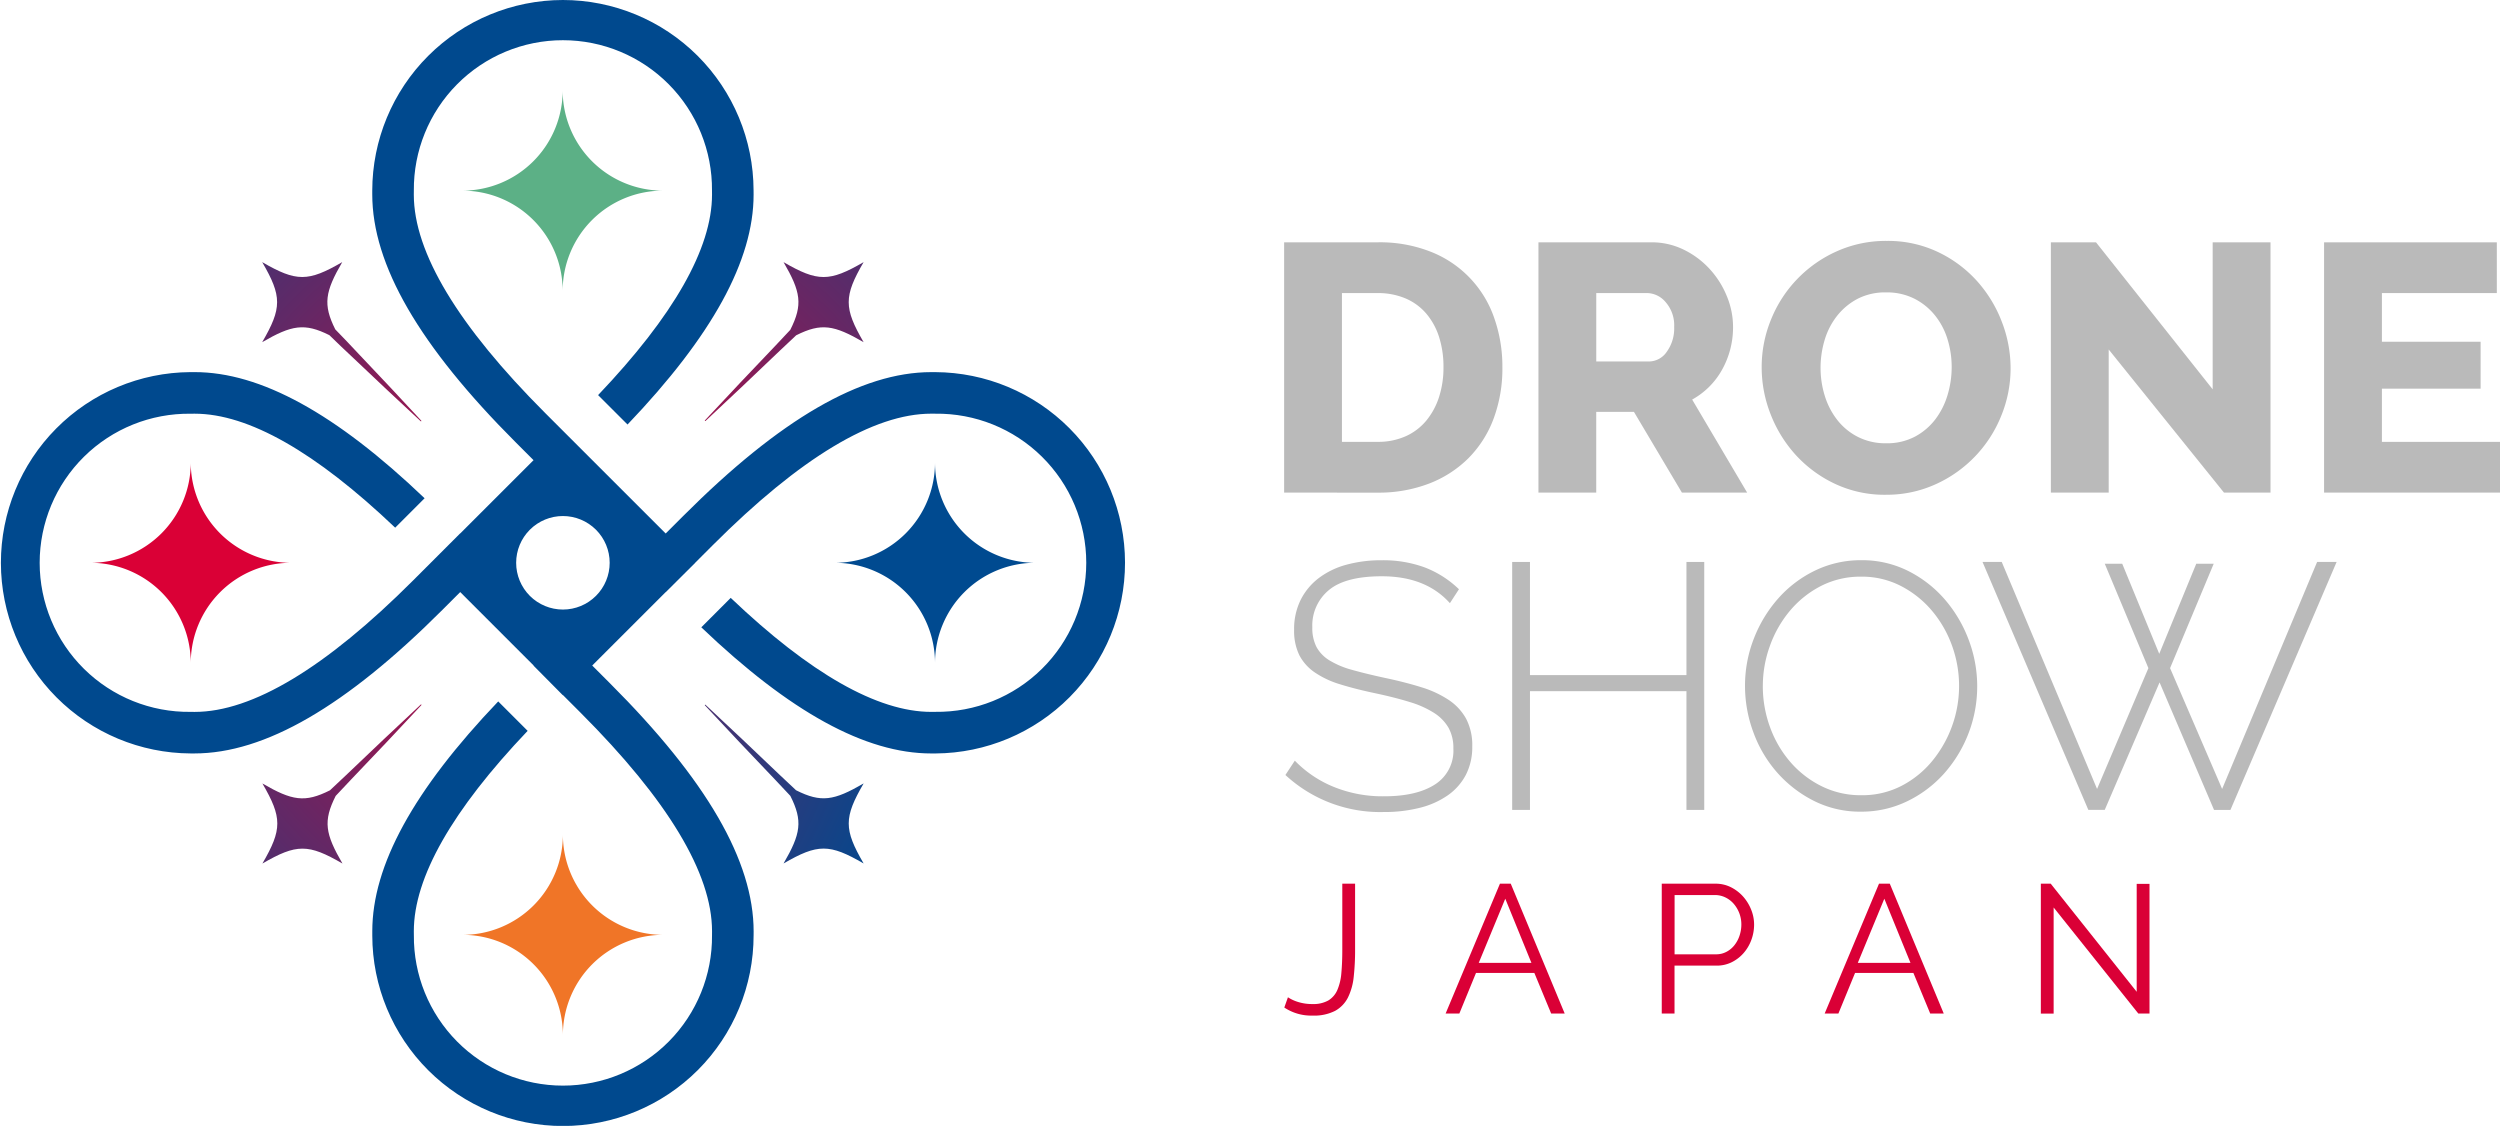 <svg xmlns="http://www.w3.org/2000/svg" xmlns:xlink="http://www.w3.org/1999/xlink" width="405" height="182.391" viewBox="0 0 405 182.391">
    <defs>
        <clipPath id="jehlur6f4b">
            <path data-name="長方形 42" style="fill:none" d="M0 0h405v182.391H0z"/>
        </clipPath>
        <clipPath id="d39ltlqjic">
            <path data-name="パス 37" d="M83.617 91.173a7.575 7.575 0 1 1 7.577 7.575 7.574 7.574 0 0 1-7.577-7.575M91.189 0a30.922 30.922 0 0 0-30.883 30.889v.589c0 11.416 7.61 24.551 23.272 40.213l2.857 2.858-11.88 11.872-.011-.011-4.762 4.762-2.857 2.858c-14.133 14.135-26.041 21.3-35.395 21.3l-.641-.007a24.152 24.152 0 1 1 0-48.3l.644-.005c8.706 0 19.623 6.215 32.488 18.467l.022-.024 4.743-4.744C54.4 66.975 42.185 60.283 31.533 60.283H30.834a30.888 30.888 0 0 0 .055 61.775h.587c11.417 0 24.551-7.613 40.211-23.275l2.857-2.857.011-.011 11.9 11.9-.022.02 4.74 4.784.023-.02 2.856 2.857c14.133 14.137 21.3 26.044 21.3 35.4l-.005.644a24.151 24.151 0 1 1-48.3 0l-.007-.647c0-8.695 6.207-19.605 18.438-32.456l-4.767-4.767c-13.722 14.378-20.4 26.577-20.4 37.223v.7a30.886 30.886 0 0 0 61.773-.055l.005-.589c0-11.416-7.612-24.551-23.273-40.213l-2.857-2.86-.02-.02 11.9-11.894.011.012 4.774-4.754-.009-.009 2.858-2.857c14.133-14.135 26.043-21.3 35.395-21.3l.643.005a24.152 24.152 0 1 1 0 48.3l-.645.007c-8.706 0-19.626-6.215-32.488-18.468l-.027.024-4.74 4.744c14.388 13.741 26.6 20.434 37.255 20.434h.7a30.888 30.888 0 0 0-.055-61.775h-.642c-11.363 0-24.5 7.613-40.159 23.275l-2.858 2.857-.011.009-11.883-11.877-4.764-4.763-2.858-2.858c-14.133-14.135-21.3-26.043-21.3-35.4l.007-.643a24.151 24.151 0 1 1 48.3 0l.005.645c0 8.7-6.212 19.619-18.456 32.478l.013.013 4.755 4.752c13.735-14.386 20.423-26.595 20.423-37.244l-.005-.7A30.912 30.912 0 0 0 91.189 0z" style="fill:none"/>
        </clipPath>
        <clipPath id="p3abn1fgid">
            <path data-name="パス 38" d="M31.533 31.524c3.221 5.543 3.221 7.43 0 12.971 4.786-2.777 6.848-3.152 10.886-1.136 1.3 1.285 2.641 2.531 3.974 3.789q5.368 5.115 10.816 10.152a.067.067 0 0 0 .093 0 .066.066 0 0 0 0-.094q-5.037-5.449-10.15-10.819c-1.253-1.329-2.5-2.667-3.778-3.964-2.026-4.046-1.651-6.109 1.129-10.9-5.543 3.218-7.426 3.218-12.973 0" transform="translate(-31.533 -31.524)" style="fill:none"/>
        </clipPath>
        <clipPath id="4xpjnvzzaf">
            <path data-name="パス 39" d="M97.517 31.524c2.8 4.821 3.165 6.878 1.092 10.977-.808.858-1.611 1.721-2.421 2.578q-5.736 5.995-11.4 12.074a.067.067 0 0 0 .094.1q6.078-5.67 12.069-11.413c.869-.824 1.744-1.639 2.616-2.461 4.064-2.038 6.123-1.67 10.925 1.117-3.219-5.541-3.219-7.427 0-12.971-5.546 3.218-7.429 3.218-12.975 0" transform="translate(-84.773 -31.524)" style="fill:none"/>
        </clipPath>
        <clipPath id="hzlg17rhsh">
            <path data-name="パス 40" d="M84.791 84.77a.068.068 0 0 0-.005.094q5.663 6.074 11.4 12.069c.816.859 1.62 1.727 2.435 2.59 2.058 4.085 1.693 6.145-1.1 10.954 5.547-3.217 7.433-3.217 12.975 0-3.219-5.54-3.219-7.426 0-12.97-4.809 2.792-6.868 3.159-10.95 1.106-.863-.815-1.734-1.624-2.6-2.442q-5.993-5.74-12.069-11.4a.059.059 0 0 0-.046-.019.058.058 0 0 0-.044.019" transform="translate(-84.769 -84.751)" style="fill:none"/>
        </clipPath>
        <clipPath id="5q56v0jcpj">
            <path data-name="パス 41" d="M57.214 84.742q-6.084 5.671-12.088 11.424c-.871.826-1.752 1.643-2.625 2.468-4.076 2.049-6.136 1.682-10.942-1.109 3.219 5.543 3.219 7.43 0 12.971 5.546-3.218 7.43-3.218 12.971 0-2.794-4.81-3.159-6.871-1.1-10.955.822-.87 1.634-1.747 2.458-2.613q5.752-6 11.421-12.092a.06.06 0 0 0 0-.09.057.057 0 0 0-.046-.023.076.076 0 0 0-.048.019" transform="translate(-31.559 -84.723)" style="fill:none"/>
        </clipPath>
        <radialGradient id="4a22t7ag5a" cx=".505" cy=".5" r=".497" gradientTransform="matrix(1 0 0 -1 0 2)" gradientUnits="objectBoundingBox">
            <stop offset="0" stop-color="#da0035"/>
            <stop offset="1" stop-color="#00498e"/>
        </radialGradient>
        <radialGradient id="2e99a771ne" cx="1.843" cy="1.853" r="4.277" gradientTransform="matrix(0 -1 -1 0 3.778 3.777)" xlink:href="#4a22t7ag5a"/>
        <radialGradient id="9nmnmrn2ng" cx="-.939" cy="1.857" r="4.285" gradientTransform="matrix(0 -1 -1.001 0 1.001 .996)" xlink:href="#4a22t7ag5a"/>
        <radialGradient id="zbe0l19ehi" cx="-.938" cy="-.928" r="4.289" gradientTransform="rotate(-90 -1.784 0)" xlink:href="#4a22t7ag5a"/>
        <radialGradient id="gpgowlrfck" cx="1.844" cy="-.925" r="4.281" gradientTransform="matrix(0 -1 -1 0 .999 1)" xlink:href="#4a22t7ag5a"/>
    </defs>
    <g style="isolation:isolate">
        <g data-name="グループ 20">
            <g data-name="グループ 19" style="clip-path:url(#jehlur6f4b)">
                <path data-name="パス 23" d="M154.441 69.694v-40.55h15.135a22.4 22.4 0 0 1 8.8 1.6 17.683 17.683 0 0 1 10.136 10.765 23.64 23.64 0 0 1 1.286 7.853 23.265 23.265 0 0 1-1.429 8.366 17.986 17.986 0 0 1-4.083 6.4 18.34 18.34 0 0 1-6.4 4.112 22.75 22.75 0 0 1-8.308 1.455zm25.814-20.331a15.768 15.768 0 0 0-.713-4.883 11 11 0 0 0-2.084-3.8 9.122 9.122 0 0 0-3.37-2.456 11.363 11.363 0 0 0-4.512-.857h-5.769v24.1h5.769a10.87 10.87 0 0 0 4.568-.912 9.25 9.25 0 0 0 3.341-2.542 11.594 11.594 0 0 0 2.058-3.828 15.557 15.557 0 0 0 .713-4.825" transform="translate(53.588 10.112)" style="fill:#bababa"/>
                <path data-name="パス 24" d="M185.027 69.692V29.144H203.3a11.758 11.758 0 0 1 5.283 1.2 14 14 0 0 1 4.2 3.141 14.645 14.645 0 0 1 2.771 4.4 13.1 13.1 0 0 1 1 4.969 14.3 14.3 0 0 1-.455 3.626 14.125 14.125 0 0 1-1.315 3.285 12.38 12.38 0 0 1-4.855 4.853l8.91 15.077h-10.568L200.5 56.614h-6.111v13.078zm9.366-21.245h8.568a3.513 3.513 0 0 0 2.854-1.571 6.439 6.439 0 0 0 1.2-4.026 5.673 5.673 0 0 0-1.37-4 4.024 4.024 0 0 0-2.971-1.486h-8.281z" transform="translate(64.201 10.112)" style="fill:#bababa"/>
                <path data-name="パス 25" d="M231.98 70.1a18.853 18.853 0 0 1-8.225-1.771 20.262 20.262 0 0 1-6.34-4.655 21.147 21.147 0 0 1-4.083-6.595 20.783 20.783 0 0 1-1.457-7.654 20.222 20.222 0 0 1 1.515-7.711 20.448 20.448 0 0 1 10.65-11.055 19.414 19.414 0 0 1 8.112-1.685 18.888 18.888 0 0 1 8.223 1.771 20.087 20.087 0 0 1 6.34 4.682 21.177 21.177 0 0 1 4.054 6.626 20.842 20.842 0 0 1 1.429 7.539 20.251 20.251 0 0 1-1.514 7.711 20.523 20.523 0 0 1-10.594 11.078 19.1 19.1 0 0 1-8.11 1.715m-10.566-20.562a15.213 15.213 0 0 0 .684 4.541 12.139 12.139 0 0 0 2.029 3.912 9.945 9.945 0 0 0 3.341 2.742 9.837 9.837 0 0 0 4.57 1.028 9.655 9.655 0 0 0 4.682-1.084 10.16 10.16 0 0 0 3.312-2.827A12.348 12.348 0 0 0 242 53.9a15.624 15.624 0 0 0 .655-4.483 15.14 15.14 0 0 0-.683-4.541A11.5 11.5 0 0 0 239.916 41a10.179 10.179 0 0 0-3.341-2.685 9.907 9.907 0 0 0-4.538-1 9.732 9.732 0 0 0-4.657 1.055 10.4 10.4 0 0 0-3.312 2.771 11.734 11.734 0 0 0-2 3.912 15.644 15.644 0 0 0-.655 4.483" transform="translate(73.517 10.053)" style="fill:#bababa"/>
                <path data-name="パス 26" d="M256.022 46.506v23.187h-9.366v-40.55h7.311l18.9 23.816V29.143h9.368v40.55H274.7z" transform="translate(85.586 10.112)" style="fill:#bababa"/>
                <path data-name="パス 27" d="M308.013 61.469v8.223h-28.5V29.144H307.5v8.223h-18.618v7.883h15.99v7.6h-15.99v8.623z" transform="translate(96.987 10.112)" style="fill:#bababa"/>
                <path data-name="パス 28" d="M181.241 74.335q-3.9-4.356-11.03-4.356-5.886 0-8.572 2.235a7.427 7.427 0 0 0-2.686 6.025 6.743 6.743 0 0 0 .679 3.2 5.857 5.857 0 0 0 2.12 2.178 14.041 14.041 0 0 0 3.649 1.526q2.206.624 5.319 1.3 3.225.679 5.854 1.5a16.943 16.943 0 0 1 4.471 2.065 8.725 8.725 0 0 1 2.827 3.055 9.217 9.217 0 0 1 .991 4.469 9.789 9.789 0 0 1-1.047 4.639 9.318 9.318 0 0 1-2.943 3.31 13.75 13.75 0 0 1-4.526 2.01 23.42 23.42 0 0 1-5.854.679 22.6 22.6 0 0 1-15.9-6l1.526-2.321a18.4 18.4 0 0 0 6.224 4.215 20.954 20.954 0 0 0 8.26 1.557q5.261 0 8.23-1.923a6.468 6.468 0 0 0 2.97-5.827 6.67 6.67 0 0 0-.792-3.366 7.127 7.127 0 0 0-2.346-2.4 15.686 15.686 0 0 0-3.933-1.754q-2.376-.737-5.543-1.414-3.225-.679-5.686-1.443a14.98 14.98 0 0 1-4.13-1.923 7.7 7.7 0 0 1-2.519-2.8 8.966 8.966 0 0 1-.849-4.131 10.621 10.621 0 0 1 1.047-4.809 10.185 10.185 0 0 1 2.915-3.536 13.017 13.017 0 0 1 4.469-2.177 21.174 21.174 0 0 1 5.77-.735 19.513 19.513 0 0 1 6.959 1.16 16.464 16.464 0 0 1 5.543 3.536z" transform="translate(53.642 23.378)" style="fill:#bababa"/>
                <path data-name="パス 29" d="M212.982 67.586v40.168H210.1V88.518h-25.349v19.236h-2.884V67.586h2.884v18.33H210.1v-18.33z" transform="translate(63.105 23.451)" style="fill:#bababa"/>
                <path data-name="パス 30" d="M228.653 108.111a16.592 16.592 0 0 1-7.637-1.755 19.789 19.789 0 0 1-5.94-4.585 20.422 20.422 0 0 1-3.847-6.506 21.547 21.547 0 0 1-1.358-7.524 20.906 20.906 0 0 1 1.443-7.693 21.48 21.48 0 0 1 3.961-6.506 18.936 18.936 0 0 1 5.967-4.5 16.949 16.949 0 0 1 7.469-1.668 16.582 16.582 0 0 1 7.666 1.781 19.246 19.246 0 0 1 5.938 4.667 21.573 21.573 0 0 1 3.82 6.536 21.258 21.258 0 0 1-4.046 21.611 19.16 19.16 0 0 1-5.966 4.469 16.919 16.919 0 0 1-7.469 1.672m-15.9-20.37a19.339 19.339 0 0 0 1.157 6.649 17.962 17.962 0 0 0 3.284 5.657 16.164 16.164 0 0 0 5.062 3.932 14.222 14.222 0 0 0 6.451 1.47 13.845 13.845 0 0 0 6.532-1.526 15.956 15.956 0 0 0 4.981-4.045 19.175 19.175 0 0 0 3.141-18.777 18.415 18.415 0 0 0-3.31-5.659 16.383 16.383 0 0 0-5.007-3.93 13.745 13.745 0 0 0-6.335-1.471 14.03 14.03 0 0 0-6.564 1.526 16.221 16.221 0 0 0-5.036 4.046 18.564 18.564 0 0 0-3.222 5.686 19.01 19.01 0 0 0-1.131 6.448" transform="translate(72.822 23.378)" style="fill:#bababa"/>
                <path data-name="パス 31" d="M258.235 67.869h2.829l6 14.6 6-14.6h2.827l-7.072 16.917 8.432 19.573 15.388-36.773h3.161l-17.2 40.168h-2.66L267.117 87.1l-8.882 20.652h-2.658l-17.141-40.166h3.112l15.443 36.773 8.316-19.573z" transform="translate(82.733 23.451)" style="fill:#bababa"/>
                <path data-name="パス 32" d="M155.05 124.682a6.359 6.359 0 0 0 1.676.77 7.513 7.513 0 0 0 2.3.326 4.942 4.942 0 0 0 2.563-.578 3.669 3.669 0 0 0 1.467-1.7 8.74 8.74 0 0 0 .651-2.771q.15-1.645.15-3.749v-10.7h2.073v10.7a39.2 39.2 0 0 1-.221 4.37 9.829 9.829 0 0 1-.933 3.365 5.081 5.081 0 0 1-2.076 2.163 7.473 7.473 0 0 1-3.673.77 7.837 7.837 0 0 1-4.564-1.305z" transform="translate(53.595 36.877)" style="fill:#da0036"/>
                <path data-name="パス 33" d="M182.664 106.28h1.75l8.742 21.041h-2.194l-2.725-6.58h-9.453l-2.7 6.58h-2.223zm5.1 12.833-4.238-10.4-4.3 10.4z" transform="translate(60.328 36.877)" style="fill:#da0036"/>
                <path data-name="パス 34" d="M199.857 127.321V106.28h8.714a5.479 5.479 0 0 1 2.5.578 6.637 6.637 0 0 1 1.971 1.511 7.213 7.213 0 0 1 1.3 2.12 6.425 6.425 0 0 1 .475 2.4 7.168 7.168 0 0 1-.445 2.5 6.777 6.777 0 0 1-1.245 2.119 6.252 6.252 0 0 1-1.913 1.483 5.406 5.406 0 0 1-2.474.563h-6.814v7.764zm2.076-9.6h6.727a3.5 3.5 0 0 0 1.673-.4 4.024 4.024 0 0 0 1.289-1.065 5.029 5.029 0 0 0 .83-1.541 5.657 5.657 0 0 0 .3-1.824 5.1 5.1 0 0 0-1.259-3.378 4.205 4.205 0 0 0-1.363-1.024 3.852 3.852 0 0 0-1.645-.368h-6.548z" transform="translate(69.347 36.877)" style="fill:#da0036"/>
                <path data-name="パス 35" d="M228.253 106.28H230l8.742 21.041h-2.192l-2.725-6.58h-9.453l-2.7 6.58h-2.223zm5.1 12.833-4.238-10.4-4.3 10.4z" transform="translate(76.146 36.877)" style="fill:#da0036"/>
                <path data-name="パス 36" d="M247.522 110.134v17.188h-2.073V106.28h1.6l13.928 17.513v-17.482h2.076v21.01h-1.809z" transform="translate(85.167 36.877)" style="fill:#da0036"/>
            </g>
        </g>
        <g data-name="グループ 22">
            <g data-name="グループ 21" style="clip-path:url(#d39ltlqjic)">
                <path data-name="長方形 43" style="fill:url(#4a22t7ag5a)" d="M0 0h182.387v182.391H0z"/>
            </g>
        </g>
        <g data-name="グループ 24">
            <g data-name="グループ 23" style="clip-path:url(#p3abn1fgid)" transform="translate(42.474 42.462)">
                <path data-name="長方形 44" style="fill:url(#2e99a771ne)" d="M0 0h25.797v25.801H0z"/>
            </g>
        </g>
        <g data-name="グループ 26">
            <g data-name="グループ 25" style="clip-path:url(#4xpjnvzzaf)" transform="translate(114.188 42.462)">
                <path data-name="長方形 45" transform="translate(-.006)" style="fill:url(#9nmnmrn2ng)" d="M0 0h25.725v25.749H0z"/>
            </g>
        </g>
        <g data-name="グループ 28">
            <g data-name="グループ 27" style="clip-path:url(#hzlg17rhsh)" transform="translate(114.182 114.158)">
                <path data-name="長方形 46" transform="translate(-.006)" style="fill:url(#zbe0l19ehi)" d="M0 0h25.734v25.726H0z"/>
            </g>
        </g>
        <g data-name="グループ 30">
            <g data-name="グループ 29" style="clip-path:url(#5q56v0jcpj)" transform="translate(42.509 114.12)">
                <path data-name="長方形 47" style="fill:url(#gpgowlrfck)" d="M0 0h25.776v25.773H0z"/>
            </g>
        </g>
        <g data-name="グループ 32">
            <g data-name="グループ 31" style="clip-path:url(#jehlur6f4b)">
                <path data-name="パス 42" d="M88.1 27.114a16.246 16.246 0 0 1-16.243-16.245 16.242 16.242 0 0 1-16.242 16.245 16.242 16.242 0 0 1 16.242 16.243A16.246 16.246 0 0 1 88.1 27.114" transform="translate(19.297 3.771)" style="fill:#5cb086"/>
                <path data-name="パス 43" d="M132.881 71.871a16.244 16.244 0 0 1-16.245-16.243 16.243 16.243 0 0 1-16.243 16.243 16.243 16.243 0 0 1 16.243 16.243 16.244 16.244 0 0 1 16.245-16.243" transform="translate(34.835 19.302)" style="fill:#004a90"/>
                <path data-name="パス 44" d="M88.129 116.618a16.245 16.245 0 0 1-16.246-16.243 16.241 16.241 0 0 1-16.242 16.243 16.244 16.244 0 0 1 16.242 16.246 16.247 16.247 0 0 1 16.246-16.246" transform="translate(19.306 34.828)" style="fill:#f07527"/>
                <path data-name="パス 45" d="M43.373 71.871a16.246 16.246 0 0 1-16.246-16.243 16.242 16.242 0 0 1-16.242 16.243 16.242 16.242 0 0 1 16.242 16.244 16.246 16.246 0 0 1 16.246-16.244" transform="translate(3.777 19.302)" style="fill:#da0036"/>
            </g>
        </g>
    </g>
</svg>
